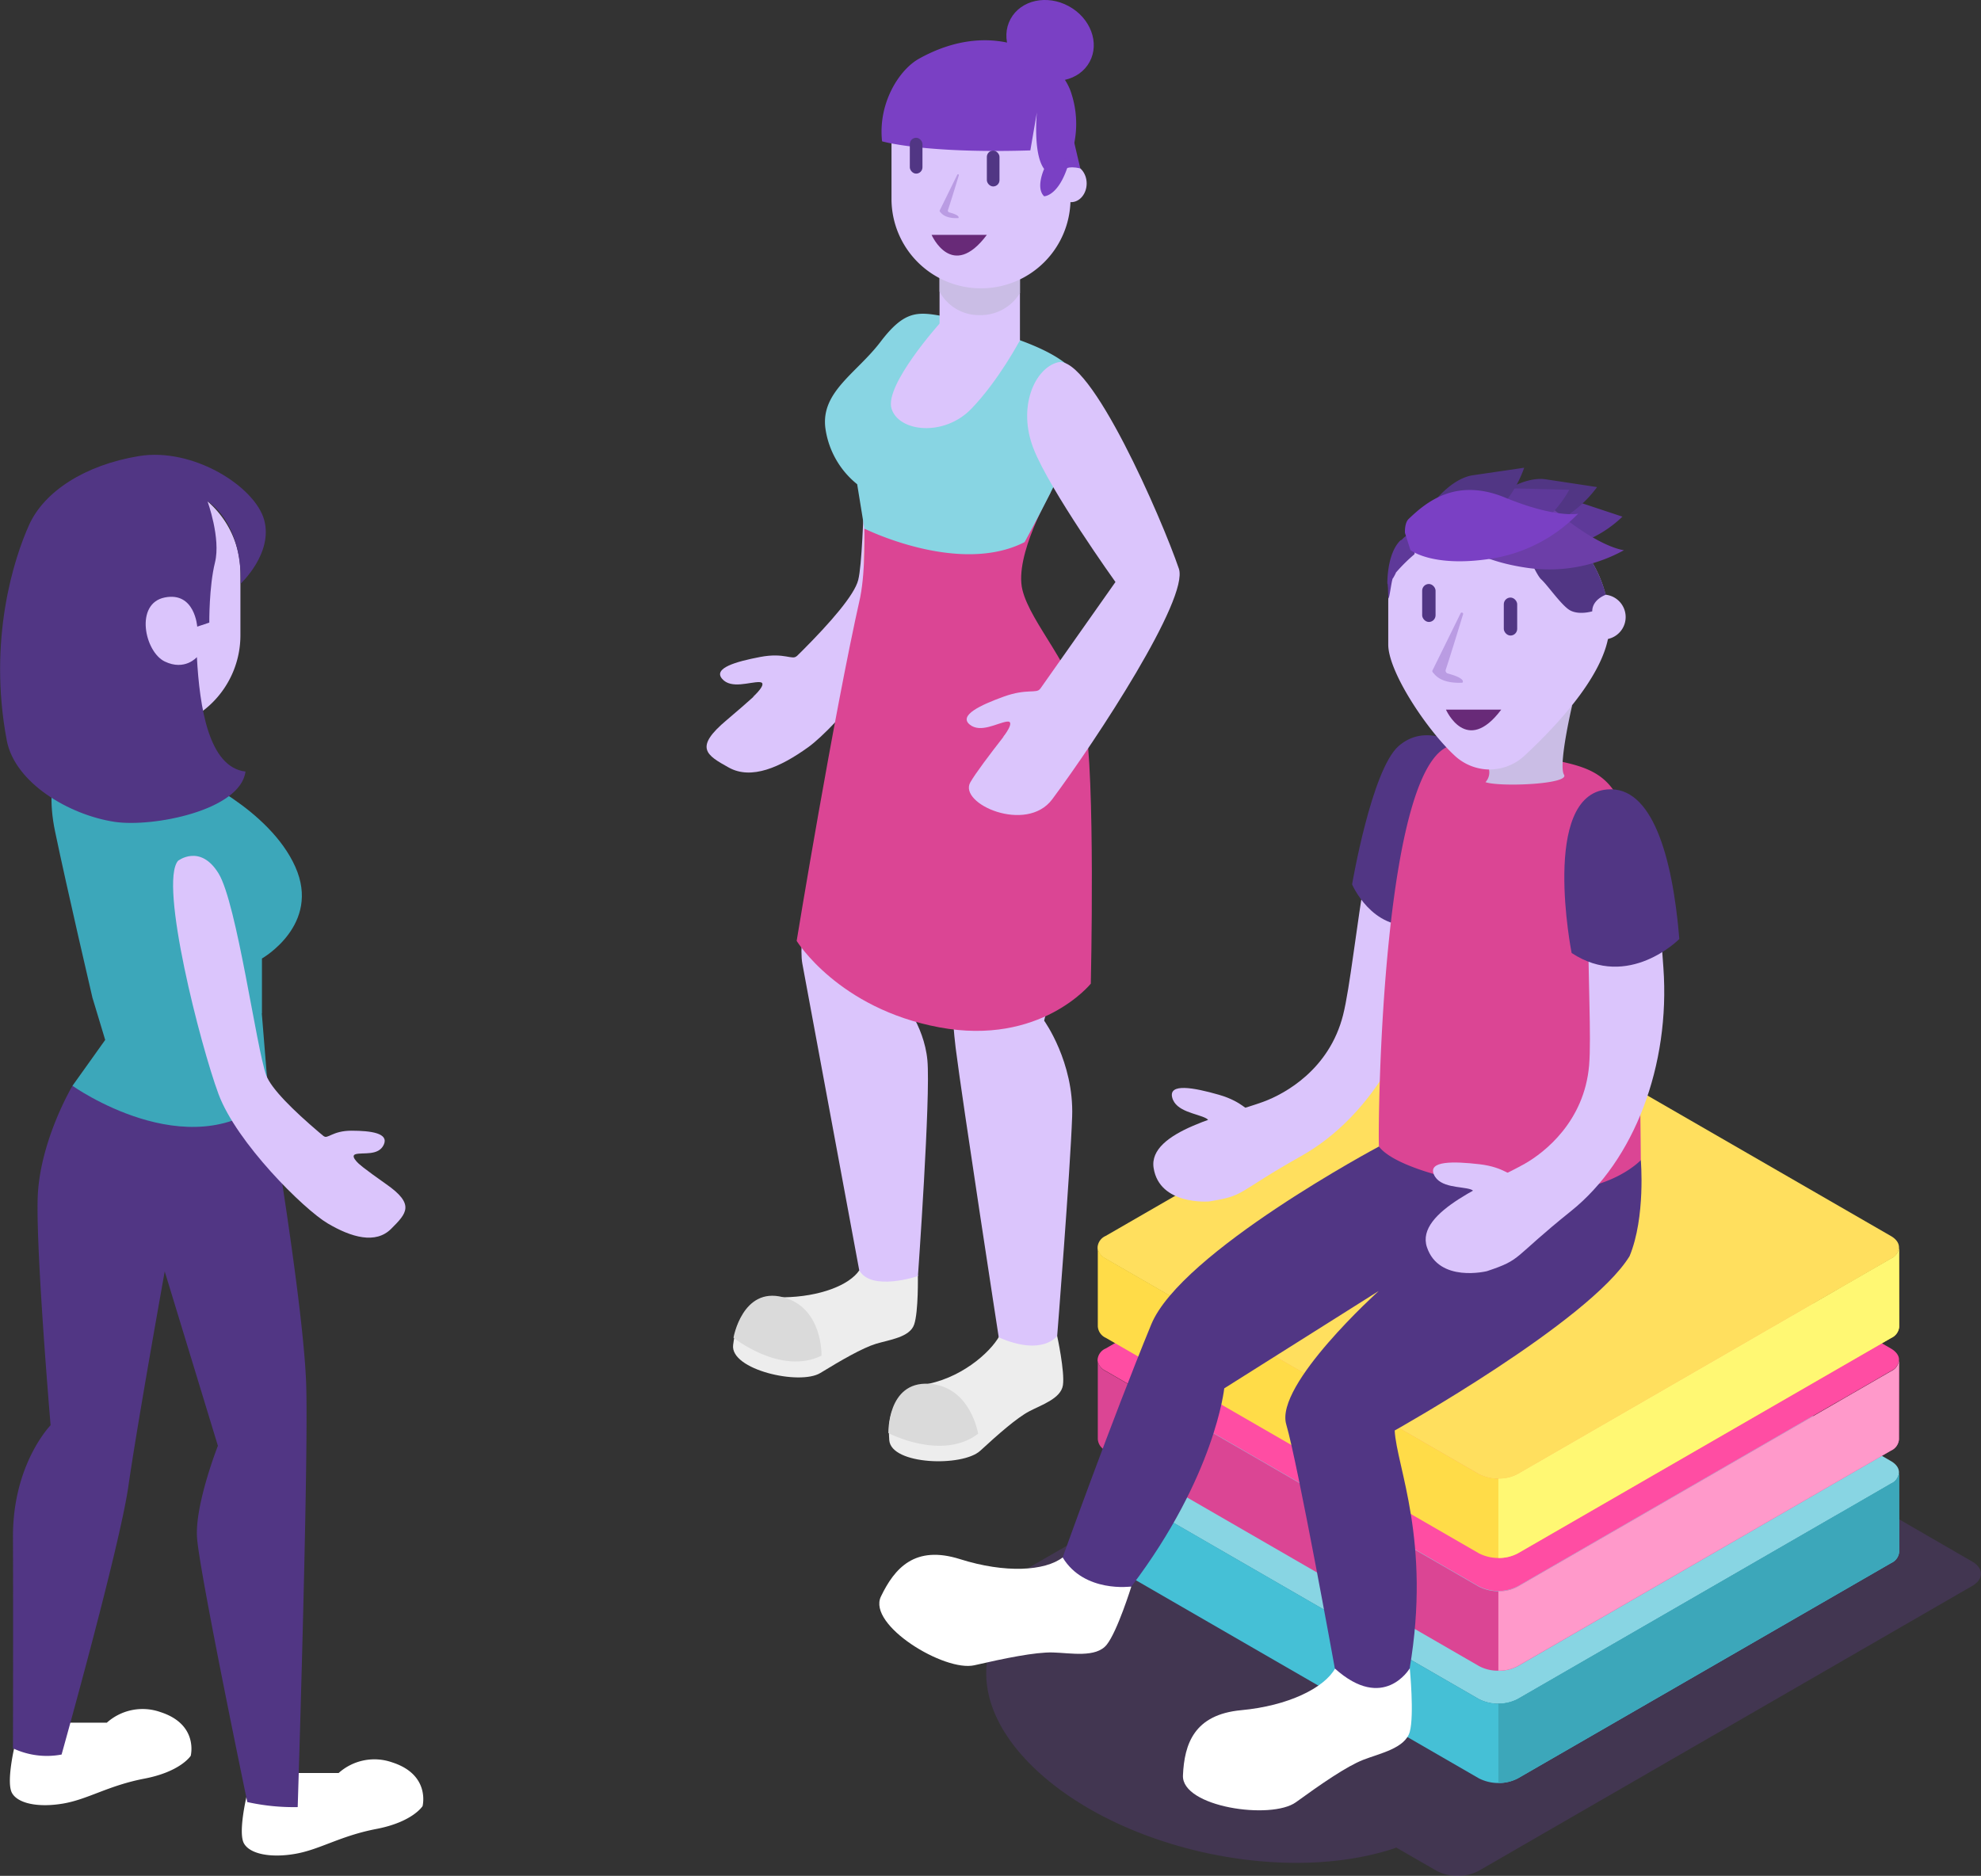 <svg xmlns="http://www.w3.org/2000/svg" viewBox="0 0 529.75 501.74"><rect x="0" y="0" width="529.75" height="501.74" fill="#333333" stroke="none"/><defs><style>.cls-1{fill:#fff;}.cls-2{fill:#513684;}.cls-3{fill:#3ca7ba;}.cls-4{fill:#f4ac8d;}.cls-5{fill:#db825e;}.cls-6{fill:#dbc5fc;}.cls-7{fill:#ededed;}.cls-8{fill:#dadada;}.cls-9{fill:#db4594;}.cls-10{fill:#88d5e3;}.cls-11{fill:#cabde5;}.cls-12{fill:#7a40c4;}.cls-13,.cls-15,.cls-23{fill:#6c3ea8;}.cls-13{opacity:0.3;}.cls-14{fill:#682a78;}.cls-15{opacity:0.26;}.cls-16{fill:#45c0d6;}.cls-17{fill:#ff4da3;}.cls-18{fill:#ff99ca;}.cls-19{fill:#ffdf5e;}.cls-20{fill:#ffdc48;}.cls-21{fill:#fff873;}.cls-22{fill:#5e3999;}</style></defs><title>offre-parents-eleves</title><g id="Calque_2" data-name="Calque 2"><g id="pres-dashboard"><path class="cls-1" d="M3.88,467.17s-2.25,9.49-.69,12.37,7.12,4,13.76,2.85,12-4.8,21.69-6.66S51,469.63,51,469.63s2.19-8.37-8.08-11.69a14.33,14.33,0,0,0-14.35,2.83H16.21Z"/><path class="cls-1" d="M65.9,480.63s-2.24,9.5-.69,12.38,7.12,4,13.76,2.84,12-4.8,21.7-6.66,12.33-6.1,12.33-6.1,2.18-8.37-8.09-11.69a14.33,14.33,0,0,0-14.35,2.83H78.23Z"/><path class="cls-2" d="M71.89,294.19s9.38,55.07,10,76.48-2.28,112.68-2.28,112.68A57.28,57.28,0,0,1,66.13,482S53.21,420,52.68,411.14s5.59-24.43,5.59-24.43L44.05,340.07S36.69,381,34.34,397.46s-17.87,71.83-17.87,71.83a21.16,21.16,0,0,1-13-1.67s.08-36.89,0-56.48,10.06-29.93,10.06-29.93S9.67,336,10.07,320.68s9.31-30.26,9.31-30.26Z"/><path class="cls-3" d="M24.71,266.82l3.42,11.33-8.75,12.27s30.91,22,52.51,3.77L70,270.92Z"/><path class="cls-3" d="M28.13,198.36c-11.51-2.52-16.64,8.51-13.41,24s10,44.5,10,44.5,24.67,17.73,45.33,4.1V256.37s15.87-9,8.91-24.54-28-24.64-28-24.64Z"/><path class="cls-4" d="M28.13,190.19v21.56A13,13,0,0,0,39.59,218a12.64,12.64,0,0,0,11.32-6.65v-22.2Z"/><path class="cls-5" d="M28.13,176.79v21.57a13,13,0,0,0,11.46,6.25A12.64,12.64,0,0,0,50.91,198v-22.2Z"/><path class="cls-6" d="M38.92,195.29h0a25.36,25.36,0,0,1-25.36-25.36V153.29a25.37,25.37,0,0,1,25.36-25.36h0a25.37,25.37,0,0,1,25.37,25.36v16.64A25.36,25.36,0,0,1,38.92,195.29Z"/><path class="cls-2" d="M65.65,206.37c-9.85-1.16-12.27-17.22-13-30.61,0,0-3.22,3.77-8.6,1.17s-8.07-15.5,0-17.12,8.69,7.8,8.69,7.8l3.23-1.08s-.09-9.58,1.52-16.08-2-16.36-2-16.36,9.16,5.07,8.89,22c0,0,8.7-8.09,6.27-17s-19-19.51-33.56-17.09-25.3,9.55-29.29,18.36-11.09,30.56-6,57.63c2.13,11.4,16.67,20,28.89,21.84C40.81,221.34,64.29,216.8,65.65,206.37Z"/><path class="cls-6" d="M47.61,230.24s5.92-4.61,10.83,3.37,10.12,46.8,12.76,54,24.13,23.61,32,29.07,5.54,7.86,1.4,12S94,331,87.6,327.21s-24.34-21.59-29.16-34.56S42.47,236.26,47.61,230.24Z"/><path class="cls-6" d="M86.53,303.87c1.1.91,2.34-1.45,7.51-1.44s10,.66,8.59,3.74-5.6,2-7.52,2.54S97,312.18,97,312.18,87.23,308.52,86.53,303.87Z"/><path class="cls-6" d="M248.61,90.43s-8.39-3.38-13.11,6-4,50.67-6,58.7-26.17,29.95-35.09,37.4-5.56,9.41.48,12.77,13.79-.08,21.26-5.46,26.8-27.93,30.48-42.44S256.25,95.47,248.61,90.43Z"/><path class="cls-6" d="M213.08,175.47c-1.22,1.2-3.23-1-9.79.25s-12.61,3-10.19,5.84,7.47.79,10,.89-1.78,4-1.78,4S213.08,180.44,213.08,175.47Z"/><path class="cls-7" d="M282.69,357.26s2.1,9.66,1.55,13.25-5.76,5.26-9.05,7-8.32,6.16-13.06,10.53-23.85,3.8-24.33-2.85.84-13,10.61-15.09,17.5-9.37,19.33-13.73Z"/><path class="cls-8" d="M237.57,383.31s14.32,7.53,24,.18c0,0-2-12.72-13.18-13.37S237.57,383.31,237.57,383.31Z"/><path class="cls-7" d="M245.45,341s.19,9.88-1,13.3-6.66,4.05-10.23,5.14-9.35,4.43-14.85,7.8-24.13-.86-23.32-7.49,3.35-12.61,13.33-12.75,17.79-3.31,20.42-7.23Z"/><path class="cls-8" d="M196.15,357.79s12.59,10.16,23.53,4.82c0,0,.45-12.87-10.35-15.66S196.15,357.79,196.15,357.79Z"/><path class="cls-6" d="M279.22,171.6c6.48,11.18,13.32,13.11,9.51,46.09S279.22,273,279.22,273s8,11.08,7.49,25.64-4,58.65-4,58.65-3.78,5.59-15.63.42c0,0-9.75-63.28-11.53-77.49s-3.92-68.09-3.92-68.09l-10.88,54.6s6.35,7.23,7.25,16.86-2.53,57.73-2.53,57.73-12.51,4.22-15.7-1.57c0,0-12.64-68.24-15.21-82s16.22-91.42,16.22-91.42Z"/><path class="cls-4" d="M231.15,141.4l-.39,24.92s13.33,22.43,48.46,5.28c0,0-5.91-9.35-6.47-13.84S274,145,274,145Z"/><path class="cls-9" d="M231.15,141.4s.37,10.74-1.11,18.33c-7.16,31.82-17,91.93-17,91.93s11.1,18.1,38.17,23.13S291.7,263.1,291.7,263.1s1.29-56.19-1.65-70.62-14.37-25.55-16.64-34.71S281,131.68,281,131.68Z"/><path class="cls-10" d="M252.1,84.56c-6.74-1.22-10.25-1.54-16.63,6.86s-16,13.37-14.75,23.1a23.3,23.3,0,0,0,8.5,15l1.93,11.87S256.42,154,274,145c0,0,12.94-23.52,15.1-32.13S291,97.69,272.75,91Z"/><path class="cls-6" d="M272.75,70.67V91a12.28,12.28,0,0,1-10.81,5.9,11.94,11.94,0,0,1-10.69-6.28V69.7Z"/><path class="cls-11" d="M272.75,58V78.38a12.28,12.28,0,0,1-10.81,5.9A11.94,11.94,0,0,1,251.25,78v-21Z"/><path class="cls-6" d="M262.33,77.12h0a23.93,23.93,0,0,0,23.94-23.93V37.5a23.94,23.94,0,0,0-23.94-23.94h0A23.93,23.93,0,0,0,238.4,37.5V53.19A23.93,23.93,0,0,0,262.33,77.12Z"/><path class="cls-6" d="M290.59,49.07c0-2.75-1.87-5-4.16-5s-4.16,2.24-4.16,5,1.86,5,4.16,5S290.59,51.83,290.59,49.07Z"/><path class="cls-6" d="M251.25,86.55S236.51,103,238.4,109.27s14.07,7.67,21.42,0S272.75,91,272.75,91Z"/><path class="cls-6" d="M278.17,184.23c-1,1.38-3.52-.16-9.79,2.11s-12,5-9.1,7.43,7.5-.45,10-.76-1.12,4.27-1.12,4.27S279,189.14,278.17,184.23Z"/><path class="cls-6" d="M282.84,96.92c-6.11,1.6-10.82,11.91-6.47,23.06s21.92,35.69,21.92,35.69l-23.13,32.84s-13,16-15.69,20.76c-3.21,5.72,15,13.76,21.9,4.53,11.91-16,36.6-53.69,33.88-61.69C310.76,138.91,291.54,94.64,282.84,96.92Z"/><path class="cls-12" d="M245.76,15.7c-5.39,3-11,12-9.88,22.1,0,0,11.21,3.31,39.65,2.43l1.75-10.18s-1.11,11.07,1.94,15.14c0,0-2.35,5.08,0,7.31,0,0,4.45,0,7-10.44a26.29,26.29,0,0,0,0-17.89C282.69,14.85,266.09,4.38,245.76,15.7Z"/><path class="cls-12" d="M270.23,5.09C273,0,279.94-1.52,285.78,1.64s8.35,9.84,5.6,14.91-9.7,6.61-15.54,3.45S267.49,10.16,270.23,5.09Z"/><path class="cls-12" d="M288.89,45.05,285.59,31l-1,14.43S285.37,44.21,288.89,45.05Z"/><rect class="cls-2" x="263.9" y="40.28" width="3.38" height="9.59" rx="1.69" transform="matrix(-1, 0, 0, -1, 531.18, 90.15)"/><rect class="cls-2" x="243.31" y="36.85" width="3.38" height="9.59" rx="1.69" transform="translate(489.99 83.29) rotate(180)"/><path class="cls-13" d="M251.26,56.43a.94.94,0,0,0,.29.4c.49.62,1.69,1.64,4.72,1.51,0,0,.67-.56-1.7-1.32l-.71-.21a.5.5,0,0,1-.36-.64c.56-1.62,2-6.28,2.9-9.26a.22.22,0,0,0-.42-.15l-4.69,9.54S251.24,56.38,251.26,56.43Z"/><path class="cls-14" d="M249.12,62.82s5.46,12.46,14.78,0"/><path class="cls-15" d="M527.45,417.71,408.38,348.8a12.26,12.26,0,0,0-11.11,0L265,425.15c-3.07,1.77-3.07,4.64,0,6.41l3.41,2c-8.38,11.54-5.65,26.87,9.48,40.59,22.85,20.7,65.16,29.83,94.51,20.39.35-.11.65-.25,1-.36l10.85,6.26a12.29,12.29,0,0,0,11.11,0l132.09-76.27C530.51,422.37,530.51,419.49,527.45,417.71Z"/><path class="cls-10" d="M505.67,390.8l-99.81-57.59a11.46,11.46,0,0,0-10.45,0l-99.74,57.58a3.58,3.58,0,0,0-2.16,3v.39a3.94,3.94,0,0,0,2.15,2.67l14.78,8.53,85,49.08a11.44,11.44,0,0,0,10.44,0l84.88-49,1.78-1,13.16-7.62a3.55,3.55,0,0,0,2.12-2.95C507.85,392.75,507.13,391.64,505.67,390.8Z"/><path class="cls-16" d="M507.84,393.86h0a3.55,3.55,0,0,1-2.12,2.95l-99.82,57.61a11.57,11.57,0,0,1-10.44,0l-99.74-57.61a3.94,3.94,0,0,1-2.15-2.67l0,20.8a3.63,3.63,0,0,0,2.15,3.09l99.76,57.63a11.52,11.52,0,0,0,10.44,0l99.83-57.6a3.6,3.6,0,0,0,2.14-3.05Z"/><path class="cls-3" d="M507.84,393.86h0a3.55,3.55,0,0,1-2.12,2.95l-99.82,57.61a10.43,10.43,0,0,1-5.21,1.24v21.24a10.42,10.42,0,0,0,5.2-1.25l99.83-57.6a3.6,3.6,0,0,0,2.14-3.05Z"/><path class="cls-17" d="M505.67,360.7l-99.81-57.59a11.49,11.49,0,0,0-10.45,0l-99.74,57.58a3.55,3.55,0,0,0-2.16,3V364a3.92,3.92,0,0,0,2.15,2.67l14.78,8.54,85,49.08a11.5,11.5,0,0,0,10.44,0l84.88-49,1.78-1,13.16-7.61a3.55,3.55,0,0,0,2.12-3C507.85,362.66,507.13,361.55,505.67,360.7Z"/><path class="cls-9" d="M507.84,363.77h0a3.55,3.55,0,0,1-2.12,3l-99.82,57.61a11.65,11.65,0,0,1-10.44,0l-99.74-57.62a3.92,3.92,0,0,1-2.15-2.67l0,20.81a3.61,3.61,0,0,0,2.15,3.08l99.76,57.63a10.52,10.52,0,0,0,5.24,1.25,10.42,10.42,0,0,0,5.2-1.24L505.67,388a3.59,3.59,0,0,0,2.14-3Z"/><path class="cls-18" d="M507.84,363.77h0a3.55,3.55,0,0,1-2.12,3l-99.82,57.61a10.43,10.43,0,0,1-5.21,1.23v21.24a10.42,10.42,0,0,0,5.2-1.24L505.67,388a3.59,3.59,0,0,0,2.14-3Z"/><path class="cls-19" d="M505.67,330.61,405.86,273a11.46,11.46,0,0,0-10.45,0l-99.74,57.58a3.58,3.58,0,0,0-2.16,3V334a3.94,3.94,0,0,0,2.15,2.67l14.78,8.53,85,49.08a11.44,11.44,0,0,0,10.44,0l84.88-49,1.78-1,13.16-7.62a3.55,3.55,0,0,0,2.12-2.95C507.85,332.56,507.13,331.45,505.67,330.61Z"/><path class="cls-20" d="M507.84,333.67h0a3.55,3.55,0,0,1-2.12,2.95l-99.82,57.61a11.57,11.57,0,0,1-10.44,0l-99.74-57.61a3.94,3.94,0,0,1-2.15-2.67l0,20.8a3.62,3.62,0,0,0,2.15,3.09l99.76,57.63a11.52,11.52,0,0,0,10.44,0l99.83-57.6a3.6,3.6,0,0,0,2.14-3.05Z"/><path class="cls-21" d="M507.84,333.67h0a3.55,3.55,0,0,1-2.12,2.95l-99.82,57.61a10.43,10.43,0,0,1-5.21,1.24v21.24a10.42,10.42,0,0,0,5.2-1.25l99.83-57.6a3.6,3.6,0,0,0,2.14-3.05Z"/><path class="cls-6" d="M308.5,312.43c-1.61-10,19.93-14.25,29.45-17.78,5.69-2.12,17.52-8.58,21.21-23.16s6.84-66.35,17.71-67.72c10.51-1.32,8.52,19.2,6.13,45.2s-16,49.55-34.95,60.19c-17.91,10.07-14.74,10.59-24.76,12.2C323.29,321.36,310.1,322.45,308.5,312.43Z"/><path class="cls-6" d="M335.35,297.21c-1.72.55-2.62-2.45-9.43-4.4s-13.42-3.12-12.46.73,6.74,4.29,9.1,5.59-3.6,3-3.6,3S333,301.93,335.35,297.21Z"/><path class="cls-2" d="M389.89,199.23s-8.66-6-15.88.32-12.44,37-12.44,37,5.24,12.34,16.88,10.88Z"/><path class="cls-1" d="M377,446.28s1.22,12.47,0,16.91-8,5.78-12.44,7.51-11.37,6.53-18,11.34-30.59,1.29-30.22-7.16,3-16.28,15.58-17.45,22.16-5.93,25.11-11.15Z"/><path class="cls-1" d="M302.54,424.35s-3.73,12-6.59,15.57-9.65,2.2-14.38,2.07-13,1.58-21,3.42-28.67-10.75-25-18.38,9.09-13.82,21.16-10,22.71,3.19,27.46-.47Z"/><path class="cls-2" d="M438.78,310.3s1.32,15.2-3,25.67c-10.66,17.44-62.82,46.65-62.82,46.65.5,9.69,9.8,29.5,4,63.66,0,0-6.94,11.74-20,0,0,0-9.89-54.69-13-65.3S368.7,345.3,368.7,345.3l-41.32,26.05s-2.44,23.45-24.84,53c0,0-12.57,1.8-18.37-7.78,0,0,13-36.33,23.69-62.32,8-19.39,60.89-47.59,60.89-47.59Z"/><path class="cls-9" d="M408.55,201.79c15.13,3.73,26,1.8,27.95,28.19s2.28,80.32,2.28,80.32-7.65,8.27-24.12,8.27-41-5.35-45.91-11.91c-.33-4.13.56-108.73,21.14-107.43A116,116,0,0,1,408.55,201.79Z"/><path class="cls-6" d="M381.58,333.58c-3.21-9.63,17.36-17.29,26.18-22.32,5.28-3,15.9-11.3,17.19-26.28s-4-66.58,6.51-69.69c10.15-3,11.51,17.56,13.36,43.6s-7.77,51.49-24.73,65.06c-16,12.84-12.84,12.84-22.46,16.05C397.63,340,384.79,343.21,381.58,333.58Z"/><path class="cls-6" d="M405.62,314.21c-1.61.83-3-2-10-2.81s-13.75-.91-12.18,2.74,7.35,3.14,9.89,4-3.07,3.53-3.07,3.53S404.06,319.25,405.62,314.21Z"/><path class="cls-2" d="M429.82,211.15c11.84-1,17.41,17.45,19.26,40,0,0-13.56,13.79-28.8,3.75C420.28,254.93,411.9,212.63,429.82,211.15Z"/><path class="cls-11" d="M420.44,188.58s-3.78,16.07-2.2,18.63-17.1,3.34-21,2a3.82,3.82,0,0,0,.95-3.35C397.81,203.67,420.44,188.58,420.44,188.58Z"/><path class="cls-6" d="M371.24,172.41c0,7.28,10.34,22.87,17.84,29.77a13.75,13.75,0,0,0,6.62,3.37,12.8,12.8,0,0,0,4.11.18,13.73,13.73,0,0,0,7.85-3.59c9.45-8.78,22.75-23.2,22.72-34.85,0-18.08-14.45-32.7-32.18-32.66a31.58,31.58,0,0,0-20.12,7.29h0c-5.73,4.74-6.84,12.31-6.84,19.58"/><rect class="cls-2" x="402.13" y="159.83" width="3.58" height="10.16" rx="1.79" transform="translate(807.85 329.82) rotate(180)"/><rect class="cls-2" x="380.31" y="156.19" width="3.58" height="10.16" rx="1.79" transform="translate(764.2 322.55) rotate(-180)"/><path class="cls-13" d="M383,179.53a1.49,1.49,0,0,0,.47.65c.79,1,2.72,2.65,7.59,2.43,0,0,1.08-.91-2.73-2.13l-1.15-.34a.79.79,0,0,1-.57-1c.89-2.61,3.19-10.1,4.65-14.87a.36.36,0,0,0-.66-.26l-7.54,15.33S383,179.46,383,179.53Z"/><path class="cls-6" d="M428.58,165.43a19.71,19.71,0,0,1-.87,5.55,6.4,6.4,0,0,0,.88.06,6,6,0,1,0,.27-12c-.05,1.7-.17,3.42-.32,5C428.56,164.5,428.58,165,428.58,165.43Z"/><path class="cls-14" d="M386.67,189.8s5.46,12.46,14.79,0"/><path class="cls-2" d="M429.43,159.08s-3.64,1.22-3.64,4.43c0,0-3.56,1.1-6-.3-2.26-1.32-5.95-6.71-7.66-8.26-1.11-1-3.54-6.31-3.54-7.07,0-3.21,14.73-1.18,14.73-1.18A35.58,35.58,0,0,1,429.43,159.08Z"/><path class="cls-22" d="M376.39,143.36c-.6-.23-1.47,1.11-1.73,1.11a.25.25,0,0,0-.17.08C371.07,147.88,371,155,371,156a.36.36,0,0,0,.08.23s.24,3.05.06.05c0-.14.08,3.9.18,3.78.31-.38.85-5.23,1.19-5.43a.31.31,0,0,0,.09-.11c1-1.74.46-1.11.91-1.62a44.56,44.56,0,0,1,4.67-4.6.38.38,0,0,0,.11-.34l-.53-3.26a.26.26,0,0,0-.3-.24l-.84-1.29S376.44,143.38,376.39,143.36Z"/><path class="cls-22" d="M399.54,139.19s1.16,1.1,2,.36c3.31-3,12.8-7.84,19.19-5.72l13.13,4.36a31.25,31.25,0,0,1-17.18,8.45c-11,1.67-15-1.42-15-1.42Z"/><path class="cls-2" d="M393.46,137.1s1.34.89,2,0c2.75-3.5,11.29-9.9,17.95-8.89l13.67,2.07a31.23,31.23,0,0,1-15.5,11.24c-10.51,3.51-15,1.14-15,1.14Z"/><path class="cls-23" d="M388,133.94s1.12,2.06,2.52,1.36c5.6-2.82,15.17-7.06,26.25,2,11.47,9.37,17.51,9.86,17.51,9.86a41.29,41.29,0,0,1-26.3,4.66c-15.31-2.3-19.45-8.4-19.45-8.4Z"/><path class="cls-22" d="M387.12,141.94s1.44.72,2-.23c2.3-3.82,10-11.23,16.71-11.06l13.82.35a31.29,31.29,0,0,1-14,13.09c-10,4.79-14.73,3-14.73,3Z"/><path class="cls-2" d="M377.38,141.41s1.53.47,1.94-.57c1.62-4.15,7.92-12.75,14.58-13.73l13.69-2A31.23,31.23,0,0,1,396,140.38c-9,6.42-14,5.45-14,5.45Z"/><path class="cls-12" d="M375.71,142.54s-.17-2.67,1-3.75c4.53-4.32,12.46-11.16,25.7-5.73,13.69,5.63,19.61,4.34,19.61,4.34a41.27,41.27,0,0,1-23.8,12.11c-15.32,2.25-21.05-2.38-21.05-2.38Z"/></g></g></svg>